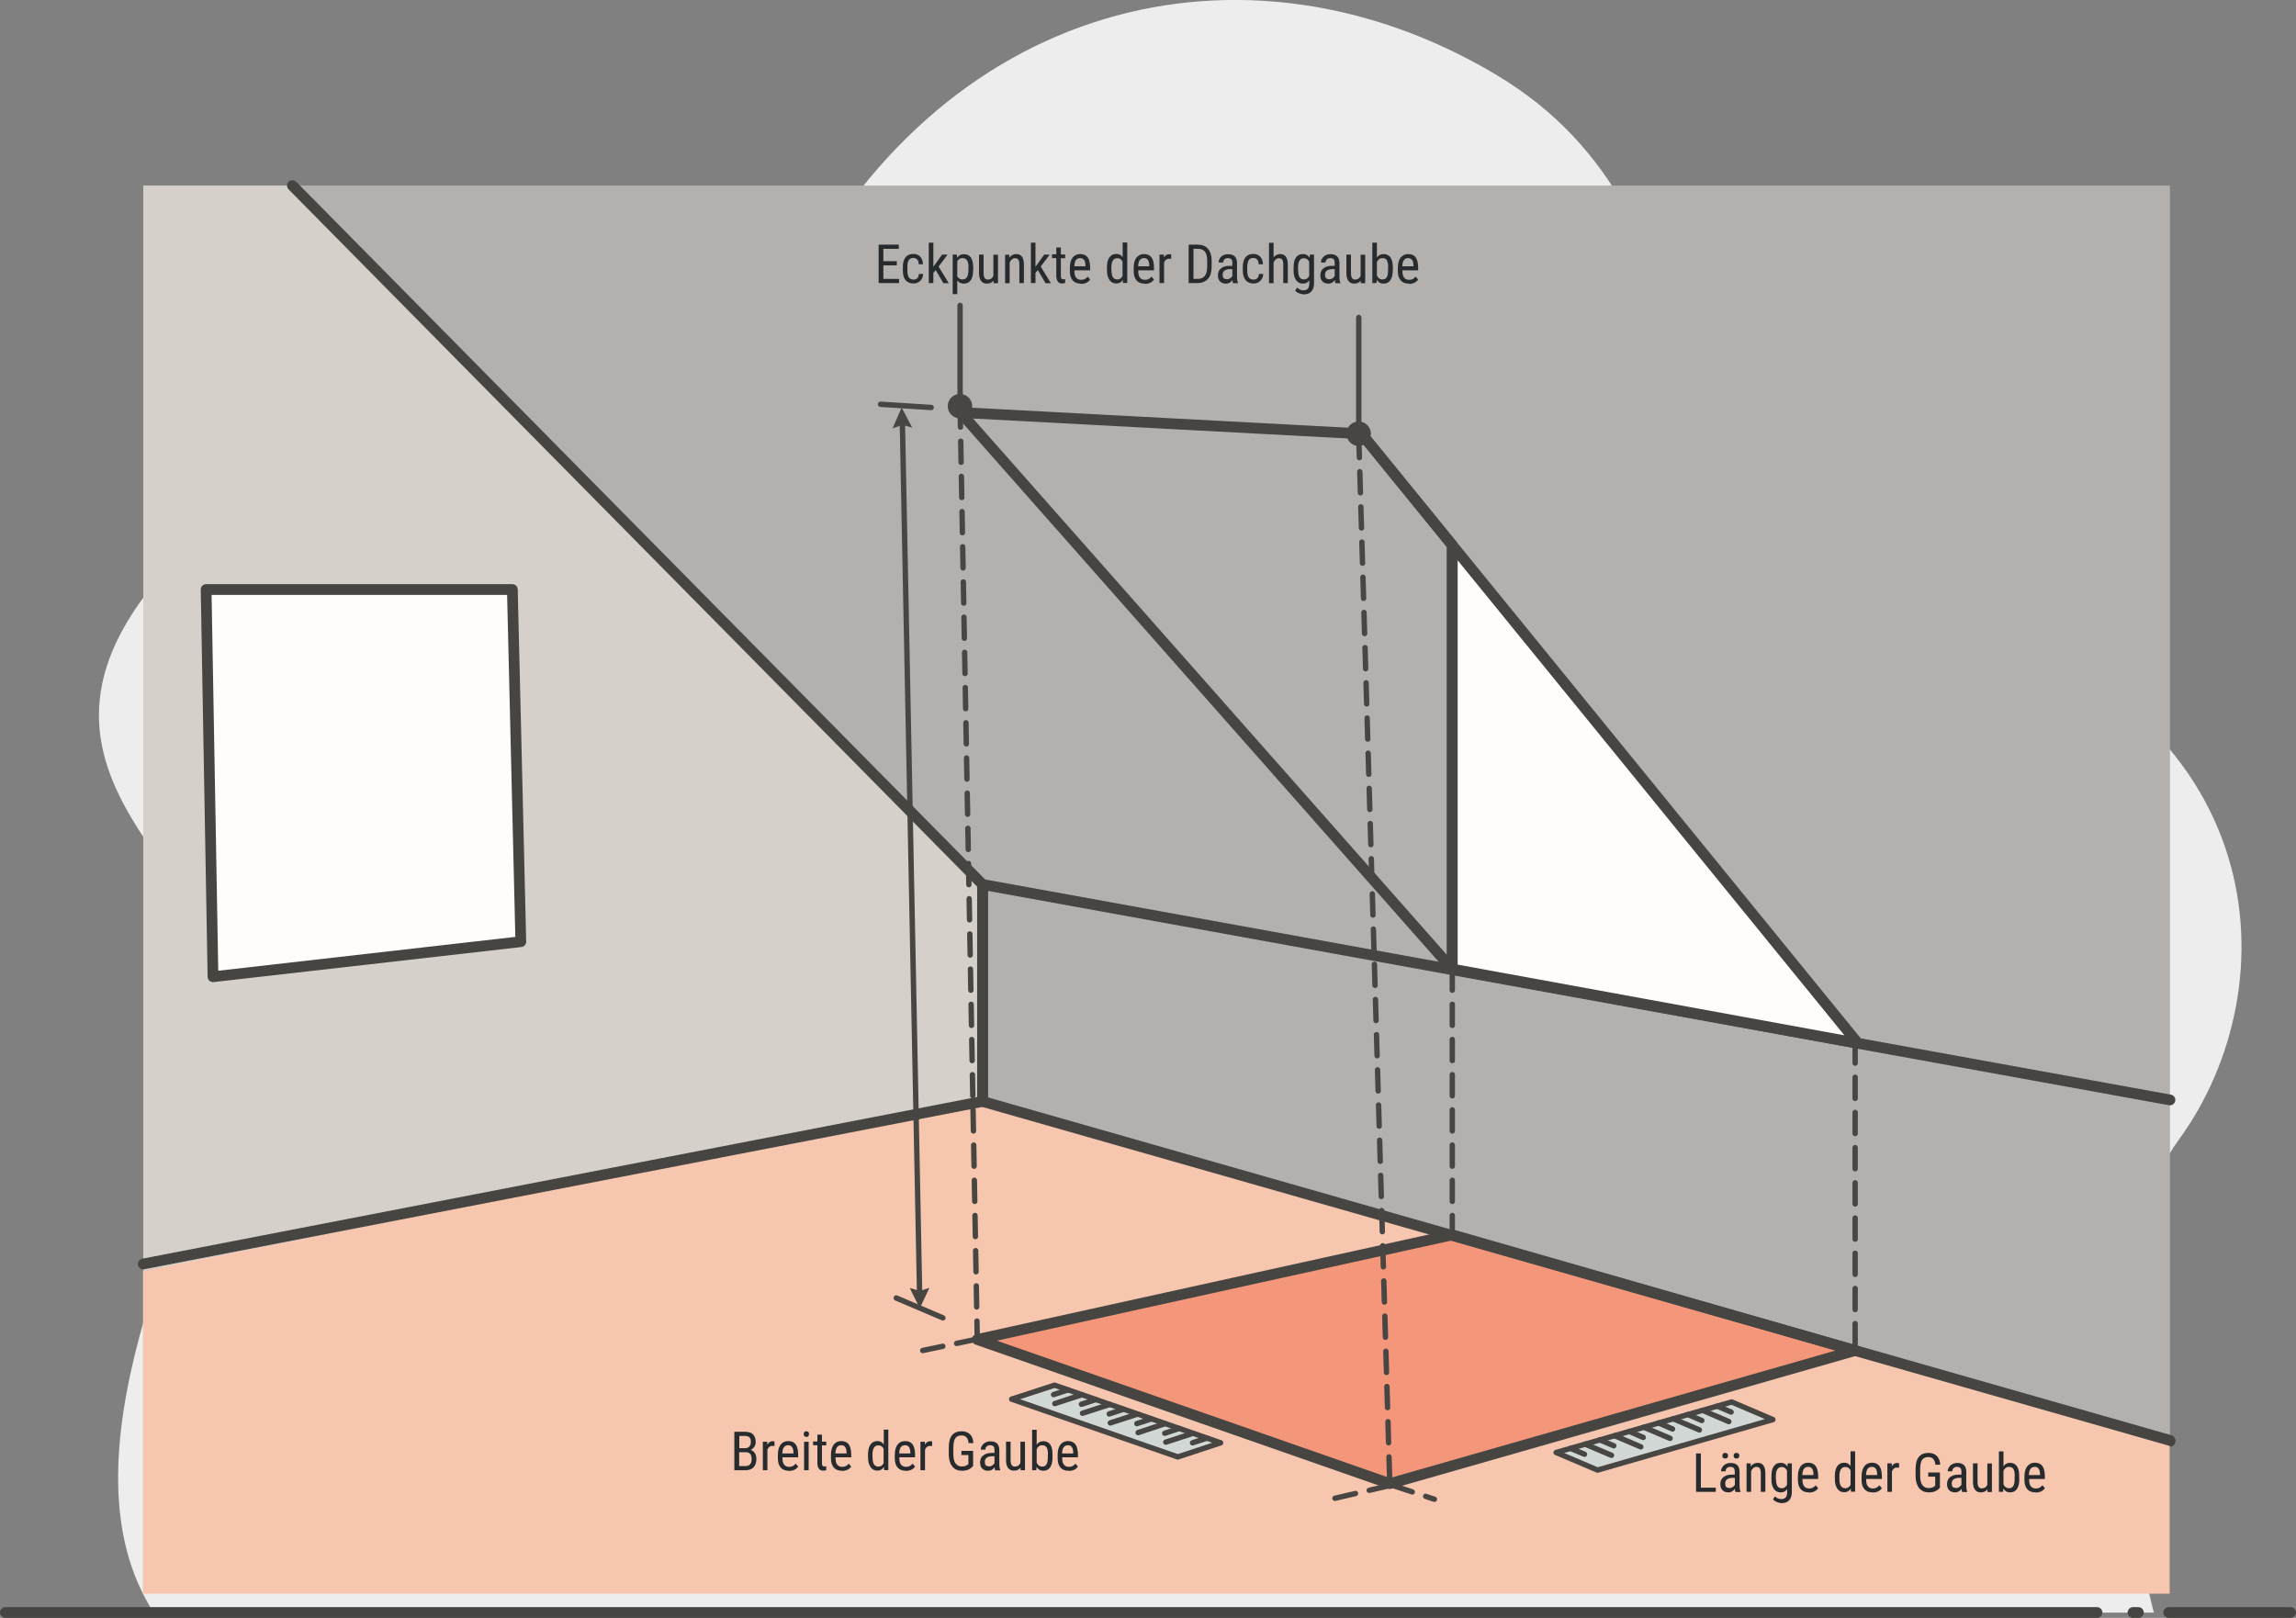 <?xml version="1.0" encoding="UTF-8"?><svg id="a" xmlns="http://www.w3.org/2000/svg" viewBox="0 0 170.87 120.42"><rect x="0" y="0" width="170.87" height="120.42" fill="#808080" stroke="none"/><g><path d="M160.29,120.02s-6.41-23.82,1.88-35.22c8.29-11.4,7.14-31.85-17.25-39.12s-15.05-29.1-33.63-40.15S69.85-.15,58.59,22.81,21.03,28.31,9.84,45.68c-9.47,14.7,11.53,22.03,7.74,33.36s-13.42,29.69-6.14,40.99H160.29Z" style="fill:#eeeded;"/><line x1="161.4" y1="120.02" x2="170.47" y2="120.02" style="fill:none; stroke:#464542; stroke-linecap:round; stroke-linejoin:round; stroke-width:.8px;"/><line x1="159.14" y1="120.02" x2="158.74" y2="120.02" style="fill:none; stroke:#464542; stroke-linecap:round; stroke-linejoin:round; stroke-width:.8px;"/><line x1=".4" y1="120.02" x2="156.06" y2="120.02" style="fill:none; stroke:#464542; stroke-linecap:round; stroke-linejoin:round; stroke-width:.8px;"/></g><polygon points="161.49 13.81 161.49 81.87 73.12 65.83 21.76 13.81 161.49 13.81" style="fill:#b3b0ad;"/><polyline points="161.49 81.87 73.12 65.83 73.12 82.05 161.49 107.28" style="fill:#b3b0ad; stroke:#464542; stroke-linecap:round; stroke-linejoin:round; stroke-width:.8px;"/><polygon points="10.66 94.63 73.12 82.05 73.12 81.98 73.12 65.83 21.76 13.81 10.66 13.81 10.66 31.48 10.66 94.08 10.66 94.63" style="fill:#d6d0ca;"/><polygon points="161.47 107.32 161.47 118.62 10.64 118.62 10.64 94.67 10.64 94.61 73.1 82.02 161.47 107.25 161.47 107.32" style="fill:#f7c6af;"/><polygon points="38.13 43.88 15.34 43.88 15.85 72.7 38.76 70.09 38.13 43.88" style="fill:#fffdfb; stroke:#464542; stroke-linecap:round; stroke-linejoin:round; stroke-width:.8px;"/><polygon points="101.33 32.29 108.08 40.58 108.08 72.13 71.48 30.7 101.33 32.29" style="fill:#b3b0ad; stroke:#464542; stroke-linecap:round; stroke-linejoin:round; stroke-width:.8px;"/><polygon points="108.08 40.58 101.33 32.29 138.26 77.65 108.08 72.13 108.08 40.58" style="fill:#fffdfb; stroke:#464542; stroke-linecap:round; stroke-linejoin:round; stroke-width:.8px;"/><g><path d="M102.02,32.28c0-.5-.41-.91-.91-.91s-.91,.41-.91,.91,.41,.91,.91,.91,.91-.41,.91-.91Z" style="fill:#474643;"/><line x1="101.12" y1="32.14" x2="101.12" y2="23.63" style="fill:none; stroke:#474643; stroke-linecap:round; stroke-linejoin:round; stroke-width:.4px;"/></g><g><path d="M72.35,30.23c0-.5-.41-.91-.91-.91s-.91,.41-.91,.91,.41,.91,.91,.91c.51,0,.91-.41,.91-.91Z" style="fill:#474643;"/><line x1="71.45" y1="30.09" x2="71.45" y2="22.73" style="fill:none; stroke:#474643; stroke-linecap:round; stroke-linejoin:round; stroke-width:.4px;"/></g><g><polygon points="128.87 104.35 131.94 105.66 118.89 109.42 115.81 108.11 128.87 104.35" style="fill:#d1d8d5; stroke:#474643; stroke-linecap:round; stroke-linejoin:round; stroke-width:.4px;"/><g><line x1="116.88" y1="107.8" x2="117.92" y2="108.24" style="fill:none; stroke:#474643; stroke-linecap:round; stroke-linejoin:round; stroke-width:.4px;"/><line x1="117.97" y1="107.49" x2="119.93" y2="108.32" style="fill:none; stroke:#474643; stroke-linecap:round; stroke-linejoin:round; stroke-width:.4px;"/><line x1="119.06" y1="107.17" x2="120.1" y2="107.61" style="fill:none; stroke:#474643; stroke-linecap:round; stroke-linejoin:round; stroke-width:.4px;"/><line x1="120.16" y1="106.86" x2="122.11" y2="107.69" style="fill:none; stroke:#474643; stroke-linecap:round; stroke-linejoin:round; stroke-width:.4px;"/><line x1="121.25" y1="106.54" x2="122.29" y2="106.99" style="fill:none; stroke:#474643; stroke-linecap:round; stroke-linejoin:round; stroke-width:.4px;"/><line x1="122.34" y1="106.23" x2="124.29" y2="107.06" style="fill:none; stroke:#474643; stroke-linecap:round; stroke-linejoin:round; stroke-width:.4px;"/><line x1="123.43" y1="105.91" x2="124.47" y2="106.36" style="fill:none; stroke:#474643; stroke-linecap:round; stroke-linejoin:round; stroke-width:.4px;"/><line x1="124.52" y1="105.6" x2="126.47" y2="106.43" style="fill:none; stroke:#474643; stroke-linecap:round; stroke-linejoin:round; stroke-width:.4px;"/><line x1="125.61" y1="105.28" x2="126.65" y2="105.73" style="fill:none; stroke:#474643; stroke-linecap:round; stroke-linejoin:round; stroke-width:.4px;"/><line x1="127.8" y1="104.66" x2="128.83" y2="105.1" style="fill:none; stroke:#474643; stroke-linecap:round; stroke-linejoin:round; stroke-width:.4px;"/><line x1="126.7" y1="104.97" x2="128.66" y2="105.81" style="fill:none; stroke:#474643; stroke-linecap:round; stroke-linejoin:round; stroke-width:.4px;"/></g></g><g><polygon points="90.84 107.39 87.65 108.44 75.29 104.14 78.48 103.1 90.84 107.39" style="fill:#d1d8d5; stroke:#474643; stroke-linecap:round; stroke-linejoin:round; stroke-width:.4px;"/><g><line x1="79.49" y1="103.45" x2="78.41" y2="103.8" style="fill:none; stroke:#474643; stroke-linecap:round; stroke-linejoin:round; stroke-width:.4px;"/><line x1="80.52" y1="103.81" x2="78.5" y2="104.47" style="fill:none; stroke:#474643; stroke-linecap:round; stroke-linejoin:round; stroke-width:.4px;"/><line x1="81.56" y1="104.17" x2="80.48" y2="104.52" style="fill:none; stroke:#474643; stroke-linecap:round; stroke-linejoin:round; stroke-width:.4px;"/><line x1="82.59" y1="104.53" x2="80.56" y2="105.19" style="fill:none; stroke:#474643; stroke-linecap:round; stroke-linejoin:round; stroke-width:.4px;"/><line x1="83.62" y1="104.89" x2="82.55" y2="105.24" style="fill:none; stroke:#474643; stroke-linecap:round; stroke-linejoin:round; stroke-width:.4px;"/><line x1="84.66" y1="105.25" x2="82.63" y2="105.91" style="fill:none; stroke:#474643; stroke-linecap:round; stroke-linejoin:round; stroke-width:.4px;"/><line x1="85.69" y1="105.61" x2="84.61" y2="105.96" style="fill:none; stroke:#474643; stroke-linecap:round; stroke-linejoin:round; stroke-width:.4px;"/><line x1="86.72" y1="105.96" x2="84.7" y2="106.63" style="fill:none; stroke:#474643; stroke-linecap:round; stroke-linejoin:round; stroke-width:.4px;"/><line x1="87.76" y1="106.32" x2="86.68" y2="106.68" style="fill:none; stroke:#474643; stroke-linecap:round; stroke-linejoin:round; stroke-width:.4px;"/><line x1="89.82" y1="107.04" x2="88.75" y2="107.39" style="fill:none; stroke:#474643; stroke-linecap:round; stroke-linejoin:round; stroke-width:.4px;"/><line x1="88.79" y1="106.68" x2="86.76" y2="107.34" style="fill:none; stroke:#474643; stroke-linecap:round; stroke-linejoin:round; stroke-width:.4px;"/></g></g><line x1="138.06" y1="77.56" x2="138.06" y2="100.52" style="fill:none; stroke:#474643; stroke-dasharray:0 0 1.57 1.05; stroke-linecap:round; stroke-linejoin:round; stroke-width:.4px;"/><line x1="108.08" y1="72.13" x2="108.08" y2="91.91" style="fill:none; stroke:#474643; stroke-dasharray:0 0 1.57 1.05; stroke-linecap:round; stroke-linejoin:round; stroke-width:.4px;"/><polygon points="108.08 91.91 72.73 99.7 103.43 110.43 138.06 100.52 108.08 91.91" style="fill:#f39679; stroke:#464542; stroke-linecap:round; stroke-linejoin:round; stroke-width:.8px;"/><g style="isolation:isolate;"><path d="M126.58,110.73h1.11v.31h-1.47v-2.86h.36v2.55Z" style="fill:#272b2d;"/><path d="M129.15,111.04s-.04-.12-.04-.23c-.12,.18-.28,.27-.47,.27s-.34-.05-.45-.16c-.11-.11-.16-.26-.16-.46,0-.21,.07-.39,.22-.51s.34-.19,.6-.19h.25v-.23c0-.13-.03-.22-.08-.27-.05-.05-.14-.08-.25-.08-.1,0-.19,.03-.25,.09-.07,.06-.1,.14-.1,.24h-.34c0-.11,.03-.21,.1-.31,.06-.1,.15-.18,.26-.23,.11-.06,.23-.08,.36-.08,.21,0,.38,.05,.49,.16,.11,.11,.17,.27,.17,.47v1.07c0,.16,.02,.31,.07,.43v.03h-.36Zm-.97-2.69c0-.06,.02-.11,.05-.15s.09-.06,.16-.06,.12,.02,.16,.06,.05,.09,.05,.15-.02,.11-.05,.15c-.04,.04-.09,.06-.16,.06s-.12-.02-.16-.06c-.04-.04-.05-.09-.05-.15Zm.52,2.41c.08,0,.16-.02,.24-.07,.08-.05,.13-.11,.17-.18v-.51h-.19c-.16,0-.29,.04-.39,.11-.1,.07-.14,.17-.14,.3,0,.12,.02,.21,.07,.26,.05,.05,.13,.08,.24,.08Zm.32-2.41c0-.06,.02-.11,.05-.15s.09-.06,.16-.06,.12,.02,.16,.06c.04,.04,.05,.09,.05,.15s-.02,.11-.05,.15c-.04,.04-.09,.06-.16,.06s-.12-.02-.16-.06c-.04-.04-.05-.09-.05-.15Z" style="fill:#272b2d;"/><path d="M130.29,108.92v.23c.14-.18,.31-.27,.52-.27,.37,0,.56,.25,.57,.75v1.41h-.34v-1.4c0-.17-.03-.28-.08-.35s-.14-.11-.25-.11c-.08,0-.16,.03-.23,.09-.07,.06-.12,.13-.16,.23v1.54h-.34v-2.12h.32Z" style="fill:#272b2d;"/><path d="M131.83,109.88c0-.33,.06-.58,.18-.75s.29-.25,.52-.25c.21,0,.38,.09,.49,.28l.02-.24h.31v2.14c0,.26-.07,.46-.2,.61-.13,.14-.32,.21-.56,.21-.1,0-.22-.03-.35-.08-.13-.05-.22-.12-.29-.19l.14-.24c.14,.14,.3,.21,.47,.21,.29,0,.43-.16,.44-.47v-.28c-.11,.17-.27,.25-.47,.25-.22,0-.39-.08-.51-.25s-.19-.4-.19-.71v-.23Zm.34,.2c0,.24,.04,.41,.1,.52,.07,.11,.18,.17,.34,.17,.17,0,.3-.09,.38-.26v-1.06c-.09-.17-.22-.26-.38-.26s-.27,.06-.34,.17c-.07,.11-.11,.28-.11,.51v.21Z" style="fill:#272b2d;"/><path d="M134.61,111.08c-.26,0-.46-.08-.6-.24-.14-.16-.21-.39-.21-.69v-.26c0-.32,.07-.56,.2-.75,.14-.18,.33-.27,.57-.27s.43,.08,.55,.24,.18,.4,.19,.74v.23h-1.17v.05c0,.23,.04,.39,.13,.5,.08,.1,.21,.16,.37,.16,.1,0,.19-.02,.27-.06s.15-.1,.22-.18l.18,.22c-.15,.21-.38,.32-.68,.32Zm-.04-1.9c-.14,0-.25,.05-.32,.15s-.11,.25-.12,.46h.83v-.05c0-.2-.04-.34-.11-.43s-.16-.13-.29-.13Z" style="fill:#272b2d;"/><path d="M136.55,109.88c0-.33,.06-.58,.18-.75s.29-.26,.52-.26c.2,0,.36,.08,.47,.25v-1.1h.34v3.01h-.31l-.02-.23c-.11,.18-.27,.27-.48,.27s-.39-.08-.51-.26c-.12-.17-.19-.41-.19-.72v-.22Zm.34,.2c0,.24,.04,.41,.11,.52s.18,.17,.34,.17c.17,0,.3-.09,.38-.26v-1.07c-.09-.17-.21-.25-.38-.25s-.27,.06-.34,.17-.11,.28-.11,.51v.21Z" style="fill:#272b2d;"/><path d="M139.35,111.08c-.26,0-.46-.08-.6-.24-.14-.16-.21-.39-.21-.69v-.26c0-.32,.07-.56,.2-.75,.14-.18,.33-.27,.57-.27s.43,.08,.55,.24,.18,.4,.19,.74v.23h-1.17v.05c0,.23,.04,.39,.13,.5,.08,.1,.21,.16,.37,.16,.1,0,.19-.02,.27-.06s.15-.1,.22-.18l.18,.22c-.15,.21-.38,.32-.68,.32Zm-.04-1.9c-.14,0-.25,.05-.32,.15s-.11,.25-.12,.46h.83v-.05c0-.2-.04-.34-.11-.43s-.16-.13-.29-.13Z" style="fill:#272b2d;"/><path d="M141.33,109.24s-.1-.01-.16-.01c-.18,0-.3,.1-.37,.29v1.52h-.34v-2.12h.33v.22c.1-.17,.23-.25,.4-.25,.05,0,.1,0,.14,.03v.34Z" style="fill:#272b2d;"/><path d="M144.4,110.68l-.06,.08c-.18,.21-.44,.32-.79,.32-.31,0-.54-.1-.72-.31-.17-.2-.26-.49-.27-.87v-.56c0-.4,.08-.7,.24-.9,.16-.2,.4-.3,.71-.3,.27,0,.48,.08,.63,.23,.15,.15,.24,.37,.25,.65h-.36c-.01-.18-.06-.32-.15-.42-.08-.1-.21-.15-.38-.15-.2,0-.35,.07-.45,.2-.09,.13-.14,.35-.15,.64v.58c0,.29,.05,.51,.16,.66,.11,.15,.27,.23,.47,.23,.19,0,.34-.05,.44-.14l.05-.05v-.66h-.52v-.31h.87v1.07Z" style="fill:#272b2d;"/><path d="M146.02,111.04s-.04-.12-.04-.23c-.12,.18-.28,.27-.47,.27s-.34-.05-.45-.16c-.11-.11-.16-.26-.16-.46,0-.21,.07-.39,.22-.51s.34-.19,.6-.19h.25v-.23c0-.13-.03-.22-.08-.27-.05-.05-.14-.08-.25-.08-.1,0-.19,.03-.25,.09-.07,.06-.1,.14-.1,.24h-.34c0-.11,.03-.21,.1-.31,.06-.1,.15-.18,.26-.23,.11-.06,.23-.08,.36-.08,.21,0,.38,.05,.49,.16,.11,.11,.17,.27,.17,.47v1.07c0,.16,.02,.31,.07,.43v.03h-.36Zm-.46-.28c.08,0,.16-.02,.24-.07,.08-.05,.13-.11,.17-.18v-.51h-.19c-.16,0-.29,.04-.39,.11-.1,.07-.14,.17-.14,.3,0,.12,.02,.21,.07,.26,.05,.05,.13,.08,.24,.08Z" style="fill:#272b2d;"/><path d="M147.91,110.85c-.11,.15-.28,.23-.5,.23-.19,0-.33-.07-.43-.2-.1-.13-.15-.33-.15-.58v-1.38h.34v1.36c0,.33,.1,.5,.3,.5,.21,0,.35-.09,.43-.28v-1.57h.34v2.12h-.33v-.19Z" style="fill:#272b2d;"/><path d="M150.28,110.08c0,.33-.06,.58-.18,.75-.12,.17-.29,.25-.51,.25s-.39-.1-.5-.29l-.02,.25h-.31v-3.01h.34v1.12c.11-.18,.27-.27,.48-.27,.23,0,.4,.08,.52,.25s.17,.41,.17,.75v.21Zm-.34-.2c0-.25-.03-.43-.1-.54-.07-.11-.18-.16-.34-.16-.18,0-.31,.1-.4,.29v1.01c.08,.19,.22,.29,.4,.29,.16,0,.27-.05,.33-.17,.07-.11,.1-.28,.1-.51v-.21Z" style="fill:#272b2d;"/><path d="M151.47,111.08c-.26,0-.46-.08-.6-.24s-.21-.39-.21-.69v-.26c0-.32,.07-.56,.21-.75,.14-.18,.33-.27,.57-.27s.43,.08,.55,.24c.12,.16,.18,.4,.19,.74v.23h-1.17v.05c0,.23,.04,.39,.13,.5,.09,.1,.21,.16,.37,.16,.1,0,.19-.02,.27-.06,.08-.04,.15-.1,.22-.18l.18,.22c-.15,.21-.38,.32-.68,.32Zm-.04-1.9c-.14,0-.25,.05-.32,.15s-.11,.25-.12,.46h.83v-.05c0-.2-.04-.34-.11-.43-.06-.09-.16-.13-.29-.13Z" style="fill:#272b2d;"/></g><g style="isolation:isolate;"><path d="M54.65,109.43v-2.86h.81c.26,0,.45,.06,.58,.19,.13,.13,.2,.32,.2,.57,0,.13-.03,.25-.1,.35-.07,.1-.16,.18-.27,.24,.13,.04,.23,.12,.31,.24,.08,.12,.11,.27,.11,.44,0,.26-.07,.46-.21,.61s-.34,.22-.6,.22h-.83Zm.36-1.64h.46c.12,0,.22-.04,.3-.13,.08-.08,.11-.2,.11-.33,0-.16-.03-.27-.1-.34-.07-.07-.17-.11-.31-.11h-.45v.91Zm0,.3v1.03h.49c.13,0,.24-.04,.32-.13,.08-.09,.12-.22,.12-.38,0-.34-.14-.52-.43-.52h-.49Z" style="fill:#272b2d;"/><path d="M57.64,107.63s-.1-.01-.16-.01c-.18,0-.3,.1-.37,.29v1.52h-.34v-2.12h.33v.22c.1-.17,.23-.26,.4-.26,.05,0,.1,0,.14,.03v.34Z" style="fill:#272b2d;"/><path d="M58.7,109.47c-.26,0-.46-.08-.6-.24-.14-.16-.21-.39-.21-.69v-.26c0-.32,.07-.56,.2-.75,.14-.18,.33-.27,.57-.27s.43,.08,.55,.24c.12,.16,.18,.4,.19,.74v.23h-1.17v.05c0,.23,.04,.39,.13,.5,.08,.1,.21,.16,.37,.16,.1,0,.19-.02,.27-.06s.15-.1,.22-.18l.18,.22c-.15,.21-.38,.32-.68,.32Zm-.04-1.9c-.14,0-.25,.05-.32,.15-.07,.1-.11,.25-.12,.46h.83v-.05c0-.2-.04-.34-.11-.43-.06-.09-.16-.13-.29-.13Z" style="fill:#272b2d;"/><path d="M60.21,106.74c0,.06-.02,.11-.05,.15-.03,.04-.08,.06-.15,.06s-.11-.02-.15-.06c-.03-.04-.05-.09-.05-.15s.02-.11,.05-.15c.03-.04,.08-.06,.15-.06s.11,.02,.15,.06,.05,.09,.05,.15Zm-.03,2.69h-.34v-2.12h.34v2.12Z" style="fill:#272b2d;"/><path d="M61.17,106.79v.51h.32v.28h-.32v1.32c0,.08,.01,.15,.04,.19,.03,.04,.07,.06,.14,.06,.04,0,.09,0,.14-.02v.29c-.08,.03-.16,.04-.24,.04-.14,0-.24-.05-.31-.15-.07-.1-.11-.24-.11-.42v-1.32h-.32v-.28h.32v-.51h.34Z" style="fill:#272b2d;"/><path d="M62.65,109.47c-.26,0-.46-.08-.6-.24-.14-.16-.21-.39-.21-.69v-.26c0-.32,.07-.56,.2-.75,.14-.18,.33-.27,.57-.27s.43,.08,.55,.24c.12,.16,.18,.4,.19,.74v.23h-1.17v.05c0,.23,.04,.39,.13,.5,.08,.1,.21,.16,.37,.16,.1,0,.19-.02,.27-.06s.15-.1,.22-.18l.18,.22c-.15,.21-.38,.32-.68,.32Zm-.04-1.9c-.14,0-.25,.05-.32,.15-.07,.1-.11,.25-.12,.46h.83v-.05c0-.2-.04-.34-.11-.43-.06-.09-.16-.13-.29-.13Z" style="fill:#272b2d;"/><path d="M64.6,108.27c0-.33,.06-.58,.18-.75,.12-.17,.29-.26,.52-.26,.2,0,.36,.08,.47,.25v-1.1h.34v3.01h-.31l-.02-.23c-.11,.18-.27,.27-.48,.27s-.39-.08-.51-.26c-.12-.17-.19-.41-.19-.72v-.22Zm.34,.2c0,.24,.03,.41,.1,.52,.07,.11,.18,.17,.34,.17,.17,0,.3-.09,.38-.26v-1.07c-.09-.17-.21-.25-.38-.25s-.27,.06-.34,.17c-.07,.11-.11,.28-.11,.51v.21Z" style="fill:#272b2d;"/><path d="M67.4,109.47c-.26,0-.46-.08-.6-.24-.14-.16-.21-.39-.21-.69v-.26c0-.32,.07-.56,.2-.75,.14-.18,.33-.27,.57-.27s.43,.08,.55,.24c.12,.16,.18,.4,.19,.74v.23h-1.17v.05c0,.23,.04,.39,.13,.5,.08,.1,.21,.16,.37,.16,.1,0,.19-.02,.27-.06s.15-.1,.22-.18l.18,.22c-.15,.21-.38,.32-.68,.32Zm-.04-1.9c-.14,0-.25,.05-.32,.15-.07,.1-.11,.25-.12,.46h.83v-.05c0-.2-.04-.34-.11-.43-.06-.09-.16-.13-.29-.13Z" style="fill:#272b2d;"/><path d="M69.37,107.63s-.1-.01-.16-.01c-.18,0-.3,.1-.37,.29v1.52h-.34v-2.12h.33v.22c.1-.17,.23-.26,.4-.26,.05,0,.1,0,.14,.03v.34Z" style="fill:#272b2d;"/><path d="M72.44,109.07l-.06,.08c-.18,.21-.44,.32-.78,.32-.31,0-.55-.1-.72-.31s-.26-.49-.27-.87v-.56c0-.4,.08-.7,.24-.9,.16-.2,.4-.3,.71-.3,.27,0,.48,.08,.63,.23,.15,.15,.24,.37,.25,.65h-.36c-.01-.18-.06-.32-.15-.42s-.21-.15-.38-.15c-.2,0-.35,.07-.45,.2-.09,.13-.14,.35-.15,.64v.58c0,.29,.05,.51,.16,.66s.26,.23,.47,.23c.19,0,.34-.05,.44-.14l.05-.05v-.66h-.52v-.31h.87v1.07Z" style="fill:#272b2d;"/><path d="M74.06,109.43s-.04-.12-.04-.23c-.12,.18-.28,.27-.47,.27s-.34-.05-.45-.16c-.11-.11-.16-.26-.16-.46,0-.22,.07-.39,.22-.51s.34-.19,.6-.2h.25v-.22c0-.13-.03-.22-.08-.27s-.14-.08-.25-.08c-.1,0-.19,.03-.25,.09-.06,.06-.1,.14-.1,.24h-.34c0-.11,.03-.21,.1-.31s.15-.18,.26-.23c.11-.06,.23-.08,.36-.08,.21,0,.38,.05,.49,.16s.17,.27,.17,.47v1.07c0,.16,.02,.31,.07,.43v.03h-.36Zm-.46-.28c.08,0,.16-.02,.24-.07,.08-.05,.13-.11,.17-.18v-.51h-.19c-.16,0-.29,.04-.39,.11-.09,.07-.14,.17-.14,.3,0,.12,.02,.21,.07,.26,.05,.05,.13,.08,.24,.08Z" style="fill:#272b2d;"/><path d="M75.95,109.24c-.11,.15-.28,.22-.5,.22-.19,0-.33-.07-.43-.2-.1-.13-.15-.33-.15-.58v-1.38h.34v1.36c0,.33,.1,.5,.3,.5,.21,0,.35-.09,.43-.28v-1.57h.34v2.12h-.33v-.19Z" style="fill:#272b2d;"/><path d="M78.33,108.47c0,.33-.06,.58-.18,.75-.12,.17-.29,.25-.51,.25s-.39-.1-.5-.29l-.02,.25h-.31v-3.01h.34v1.12c.11-.18,.27-.27,.49-.27,.23,0,.4,.08,.52,.25,.12,.16,.17,.41,.17,.75v.21Zm-.34-.2c0-.25-.03-.43-.1-.54-.07-.11-.18-.16-.34-.16-.18,0-.31,.1-.4,.29v1.01c.09,.19,.22,.29,.4,.29,.16,0,.27-.05,.33-.17,.07-.11,.1-.28,.1-.51v-.21Z" style="fill:#272b2d;"/><path d="M79.52,109.47c-.26,0-.46-.08-.6-.24-.14-.16-.21-.39-.21-.69v-.26c0-.32,.07-.56,.2-.75,.14-.18,.33-.27,.57-.27s.43,.08,.55,.24c.12,.16,.18,.4,.19,.74v.23h-1.17v.05c0,.23,.04,.39,.13,.5,.08,.1,.21,.16,.37,.16,.1,0,.19-.02,.27-.06s.15-.1,.22-.18l.18,.22c-.15,.21-.38,.32-.68,.32Zm-.04-1.9c-.14,0-.25,.05-.32,.15-.07,.1-.11,.25-.12,.46h.83v-.05c0-.2-.04-.34-.11-.43-.06-.09-.16-.13-.29-.13Z" style="fill:#272b2d;"/></g><g style="isolation:isolate;"><path d="M66.74,19.75h-1v1.01h1.17v.31h-1.52v-2.86h1.5v.31h-1.15v.92h1v.31Z" style="fill:#272b2d;"/><path d="M68,20.81c.11,0,.21-.04,.27-.11,.07-.07,.11-.17,.11-.31h.32c0,.2-.08,.37-.21,.51-.14,.13-.3,.2-.5,.2-.26,0-.46-.08-.6-.25-.14-.17-.2-.41-.2-.74v-.23c0-.32,.07-.56,.2-.73,.14-.17,.33-.25,.59-.25,.21,0,.39,.07,.51,.21,.13,.14,.19,.32,.2,.56h-.32c0-.16-.04-.27-.11-.35-.07-.08-.16-.12-.28-.12-.15,0-.27,.05-.34,.15-.07,.1-.11,.27-.11,.5v.27c0,.25,.04,.43,.11,.53,.07,.1,.19,.16,.35,.16Z" style="fill:#272b2d;"/><path d="M69.64,20.1l-.18,.21v.76h-.34v-3.01h.34v1.8l.65-.91h.41l-.67,.89,.76,1.24h-.4l-.57-.97Z" style="fill:#272b2d;"/><path d="M72.42,20.11c0,.34-.06,.59-.18,.75-.12,.17-.29,.25-.51,.25s-.37-.08-.49-.24v1.02h-.34v-2.94h.31l.02,.24c.12-.18,.28-.27,.5-.27,.23,0,.4,.08,.52,.24,.11,.16,.17,.4,.18,.73v.23Zm-.34-.2c0-.24-.04-.41-.11-.53-.07-.11-.19-.17-.35-.17s-.29,.08-.38,.25v1.1c.08,.16,.21,.24,.38,.24,.16,0,.27-.06,.34-.17,.07-.11,.11-.29,.11-.52v-.21Z" style="fill:#272b2d;"/><path d="M73.94,20.88c-.11,.15-.28,.23-.5,.23-.19,0-.33-.07-.43-.2-.1-.13-.15-.33-.15-.58v-1.38h.34v1.36c0,.33,.1,.5,.3,.5,.21,0,.35-.09,.43-.28v-1.57h.34v2.12h-.33v-.19Z" style="fill:#272b2d;"/><path d="M75.11,18.95v.23c.14-.18,.31-.27,.52-.27,.37,0,.56,.25,.57,.75v1.41h-.34v-1.4c0-.17-.03-.28-.08-.35-.06-.07-.14-.1-.25-.1-.09,0-.16,.03-.23,.09-.07,.06-.12,.13-.16,.23v1.54h-.34v-2.12h.32Z" style="fill:#272b2d;"/><path d="M77.24,20.1l-.18,.21v.76h-.34v-3.01h.34v1.8l.65-.91h.41l-.67,.89,.76,1.24h-.4l-.57-.97Z" style="fill:#272b2d;"/><path d="M78.95,18.43v.51h.32v.28h-.32v1.32c0,.08,.01,.15,.04,.19,.03,.04,.07,.06,.14,.06,.04,0,.09,0,.14-.02v.29c-.08,.03-.16,.04-.24,.04-.14,0-.24-.05-.31-.15-.07-.1-.11-.24-.11-.42v-1.32h-.32v-.28h.32v-.51h.34Z" style="fill:#272b2d;"/><path d="M80.43,21.11c-.26,0-.46-.08-.6-.24-.14-.16-.21-.39-.21-.69v-.26c0-.32,.07-.56,.2-.74,.14-.18,.33-.27,.57-.27s.43,.08,.55,.24c.12,.16,.18,.4,.19,.74v.23h-1.17v.05c0,.23,.04,.39,.13,.5,.08,.1,.21,.16,.37,.16,.1,0,.19-.02,.27-.06s.15-.1,.22-.18l.18,.22c-.15,.21-.38,.32-.68,.32Zm-.04-1.9c-.14,0-.25,.05-.32,.15-.07,.1-.11,.25-.12,.46h.83v-.05c0-.2-.04-.35-.11-.43-.06-.09-.16-.13-.29-.13Z" style="fill:#272b2d;"/><path d="M82.38,19.91c0-.33,.06-.58,.18-.75s.29-.26,.52-.26c.2,0,.36,.08,.47,.25v-1.1h.34v3.01h-.31l-.02-.23c-.11,.18-.27,.27-.48,.27s-.39-.08-.51-.26c-.12-.17-.19-.41-.19-.72v-.22Zm.34,.2c0,.24,.03,.41,.1,.52,.07,.11,.18,.17,.34,.17,.17,0,.3-.09,.38-.26v-1.07c-.09-.17-.21-.25-.38-.25s-.27,.06-.34,.17c-.07,.11-.11,.28-.11,.51v.21Z" style="fill:#272b2d;"/><path d="M85.18,21.11c-.26,0-.46-.08-.6-.24-.14-.16-.21-.39-.21-.69v-.26c0-.32,.07-.56,.2-.74,.14-.18,.33-.27,.57-.27s.43,.08,.55,.24c.12,.16,.18,.4,.19,.74v.23h-1.17v.05c0,.23,.04,.39,.13,.5,.08,.1,.21,.16,.37,.16,.1,0,.19-.02,.27-.06s.15-.1,.22-.18l.18,.22c-.15,.21-.38,.32-.68,.32Zm-.04-1.9c-.14,0-.25,.05-.32,.15-.07,.1-.11,.25-.12,.46h.83v-.05c0-.2-.04-.35-.11-.43-.06-.09-.16-.13-.29-.13Z" style="fill:#272b2d;"/><path d="M87.16,19.27s-.1-.01-.16-.01c-.18,0-.3,.1-.37,.29v1.52h-.34v-2.12h.33v.22c.1-.17,.23-.25,.4-.25,.05,0,.1,0,.14,.03v.34Z" style="fill:#272b2d;"/><path d="M88.46,21.07v-2.86h.67c.33,0,.59,.1,.77,.31s.27,.5,.27,.88v.48c0,.38-.09,.67-.28,.88s-.45,.31-.81,.31h-.63Zm.36-2.55v2.24h.29c.25,0,.43-.07,.55-.22,.12-.15,.17-.36,.18-.64v-.51c0-.3-.06-.52-.17-.66-.11-.14-.29-.21-.52-.21h-.32Z" style="fill:#272b2d;"/><path d="M91.76,21.07s-.04-.12-.04-.23c-.12,.18-.28,.27-.47,.27s-.34-.05-.45-.16c-.11-.11-.16-.26-.16-.46,0-.22,.07-.39,.22-.51s.34-.19,.6-.19h.25v-.23c0-.13-.03-.22-.08-.27-.06-.05-.14-.08-.25-.08-.1,0-.19,.03-.25,.09-.06,.06-.1,.14-.1,.24h-.34c0-.11,.03-.21,.09-.31,.06-.1,.15-.18,.26-.23,.11-.06,.23-.08,.36-.08,.21,0,.38,.05,.49,.16s.17,.27,.17,.47v1.07c0,.16,.02,.31,.07,.43v.03h-.36Zm-.46-.28c.08,0,.16-.02,.24-.07,.08-.05,.13-.11,.17-.18v-.51h-.19c-.16,0-.29,.04-.39,.11-.09,.07-.14,.17-.14,.3,0,.12,.02,.21,.07,.26s.13,.08,.24,.08Z" style="fill:#272b2d;"/><path d="M93.31,20.81c.11,0,.21-.04,.27-.11s.11-.17,.11-.31h.32c0,.2-.08,.37-.21,.51-.13,.13-.3,.2-.5,.2-.26,0-.46-.08-.6-.25s-.21-.41-.21-.74v-.23c0-.32,.07-.56,.2-.73,.14-.17,.33-.25,.59-.25,.21,0,.38,.07,.51,.21,.13,.14,.19,.32,.2,.56h-.32c0-.16-.04-.27-.11-.35-.07-.08-.16-.12-.28-.12-.15,0-.27,.05-.34,.15s-.11,.27-.12,.5v.27c0,.25,.04,.43,.11,.53,.07,.1,.19,.16,.35,.16Z" style="fill:#272b2d;"/><path d="M94.77,19.17c.13-.17,.3-.26,.5-.26,.37,0,.56,.25,.57,.75v1.41h-.34v-1.4c0-.17-.03-.28-.08-.35-.06-.07-.14-.1-.25-.1-.08,0-.16,.03-.23,.09-.07,.06-.12,.13-.16,.23v1.54h-.34v-3.01h.34v1.11Z" style="fill:#272b2d;"/><path d="M96.27,19.91c0-.33,.06-.58,.18-.75s.29-.25,.52-.25c.21,0,.38,.09,.49,.28l.02-.24h.31v2.14c0,.26-.07,.46-.2,.61-.13,.14-.32,.21-.56,.21-.1,0-.22-.03-.35-.08s-.23-.12-.29-.19l.14-.24c.14,.14,.3,.21,.47,.21,.29,0,.43-.16,.44-.47v-.28c-.11,.17-.27,.25-.47,.25-.22,0-.39-.08-.51-.25-.12-.17-.19-.4-.19-.71v-.24Zm.34,.2c0,.24,.04,.41,.1,.52,.07,.11,.18,.17,.34,.17,.17,0,.3-.09,.38-.26v-1.06c-.09-.17-.22-.26-.38-.26s-.27,.06-.34,.17-.11,.28-.11,.51v.21Z" style="fill:#272b2d;"/><path d="M99.38,21.07s-.04-.12-.04-.23c-.12,.18-.28,.27-.47,.27s-.34-.05-.45-.16c-.11-.11-.16-.26-.16-.46,0-.22,.07-.39,.22-.51s.34-.19,.6-.19h.25v-.23c0-.13-.03-.22-.08-.27-.06-.05-.14-.08-.25-.08-.1,0-.19,.03-.25,.09-.06,.06-.1,.14-.1,.24h-.34c0-.11,.03-.21,.09-.31,.06-.1,.15-.18,.26-.23,.11-.06,.23-.08,.36-.08,.21,0,.38,.05,.49,.16s.17,.27,.17,.47v1.07c0,.16,.02,.31,.07,.43v.03h-.36Zm-.46-.28c.08,0,.16-.02,.24-.07,.08-.05,.13-.11,.17-.18v-.51h-.19c-.16,0-.29,.04-.39,.11-.09,.07-.14,.17-.14,.3,0,.12,.02,.21,.07,.26s.13,.08,.24,.08Z" style="fill:#272b2d;"/><path d="M101.28,20.88c-.12,.15-.28,.23-.5,.23-.19,0-.33-.07-.43-.2-.1-.13-.15-.33-.15-.58v-1.38h.34v1.36c0,.33,.1,.5,.29,.5,.21,0,.35-.09,.43-.28v-1.57h.34v2.12h-.33v-.19Z" style="fill:#272b2d;"/><path d="M103.65,20.11c0,.33-.06,.58-.18,.75-.12,.17-.29,.25-.51,.25s-.39-.1-.5-.29l-.02,.25h-.31v-3.01h.34v1.12c.11-.18,.28-.27,.49-.27,.23,0,.4,.08,.52,.25s.17,.41,.18,.75v.21Zm-.34-.2c0-.25-.04-.43-.1-.54s-.18-.16-.34-.16c-.18,0-.31,.1-.4,.29v1.01c.09,.19,.22,.29,.4,.29,.16,0,.27-.05,.33-.16,.07-.11,.1-.28,.1-.51v-.21Z" style="fill:#272b2d;"/><path d="M104.84,21.11c-.26,0-.46-.08-.6-.24-.14-.16-.21-.39-.21-.69v-.26c0-.32,.07-.56,.2-.74,.14-.18,.33-.27,.57-.27s.43,.08,.55,.24c.12,.16,.18,.4,.19,.74v.23h-1.17v.05c0,.23,.04,.39,.13,.5,.08,.1,.21,.16,.37,.16,.1,0,.19-.02,.27-.06s.15-.1,.22-.18l.18,.22c-.15,.21-.38,.32-.68,.32Zm-.04-1.9c-.14,0-.25,.05-.32,.15-.07,.1-.11,.25-.12,.46h.83v-.05c0-.2-.04-.35-.11-.43s-.16-.13-.29-.13Z" style="fill:#272b2d;"/></g><g><line x1="67.16" y1="31.71" x2="68.44" y2="96.4" style="fill:none; stroke:#474643; stroke-linecap:round; stroke-linejoin:round; stroke-width:.4px;"/><polygon points="68.45 97.38 69.17 95.85 68.44 96.09 67.7 95.86 68.45 97.38" style="fill:#474643;"/><polygon points="67.1 30.33 67.89 31.83 67.15 31.63 66.42 31.89 67.1 30.33" style="fill:#474643;"/></g><line x1="103.61" y1="110.55" x2="106.75" y2="111.59" style="fill:none; stroke:#474643; stroke-dasharray:0 0 1.57 1.05; stroke-linecap:round; stroke-linejoin:round; stroke-width:.4px;"/><line x1="103.43" y1="110.57" x2="99.04" y2="111.59" style="fill:none; stroke:#474643; stroke-dasharray:0 0 1.57 1.05; stroke-linecap:round; stroke-linejoin:round; stroke-width:.4px;"/><line x1="72.73" y1="99.67" x2="68.67" y2="100.52" style="fill:none; stroke:#474643; stroke-dasharray:0 0 1.57 1.05; stroke-linecap:round; stroke-linejoin:round; stroke-width:.4px;"/><polyline points="21.76 13.81 73.12 65.83 73.12 81.98 161.49 107.21" style="fill:none; stroke:#464542; stroke-linecap:round; stroke-linejoin:round; stroke-width:.8px;"/><line x1="73.12" y1="81.98" x2="10.66" y2="94.08" style="fill:none; stroke:#464542; stroke-linecap:round; stroke-linejoin:round; stroke-width:.8px;"/><line x1="101.12" y1="32.49" x2="103.43" y2="110.43" style="fill:none; stroke:#474643; stroke-dasharray:0 0 1.57 1.05; stroke-linecap:round; stroke-linejoin:round; stroke-width:.4px;"/><line x1="71.45" y1="30.22" x2="72.73" y2="99.7" style="fill:none; stroke:#474643; stroke-dasharray:0 0 1.57 1.05; stroke-linecap:round; stroke-linejoin:round; stroke-width:.4px;"/><g transform="matrix(0.99 0 0 1 54.346 77.391)" style="isolation:isolate;"><g style="isolation:isolate;"><path d="M44.9,67.59h-.36v-1.32h-1.14v1.32h-.36v-2.86h.36v1.23h1.14v-1.23h.36v2.86Z" style="fill:#272b2d;"/><path d="M45.4,66.43c0-.31,.07-.55,.22-.73,.15-.18,.34-.27,.59-.27s.44,.09,.59,.26c.15,.17,.22,.41,.23,.72v.22c0,.31-.07,.55-.22,.73-.15,.18-.34,.27-.59,.27s-.44-.09-.59-.26-.22-.41-.23-.71v-.23Zm.17-1.53c0-.06,.02-.11,.05-.15s.09-.06,.16-.06,.12,.02,.16,.06c.04,.04,.05,.09,.05,.15s-.02,.11-.05,.15c-.04,.04-.09,.06-.16,.06s-.12-.02-.16-.06-.05-.09-.05-.15Zm.17,1.73c0,.22,.04,.39,.13,.51,.08,.12,.2,.19,.34,.19,.3,0,.46-.22,.47-.66v-.24c0-.22-.04-.39-.13-.51s-.2-.19-.34-.19-.25,.06-.34,.19c-.08,.13-.13,.3-.13,.51v.2Zm.66-1.73c0-.06,.02-.11,.05-.15,.04-.04,.09-.06,.16-.06s.12,.02,.16,.06,.05,.09,.05,.15-.02,.11-.05,.15-.09,.06-.16,.06-.12-.02-.16-.06c-.04-.04-.05-.09-.05-.15Z" style="fill:#272b2d;"/><path d="M47.81,65.69c.13-.17,.3-.26,.5-.26,.37,0,.56,.25,.57,.75v1.41h-.34v-1.39c0-.17-.03-.29-.08-.35-.06-.07-.14-.1-.25-.1-.09,0-.16,.03-.23,.09-.07,.06-.12,.13-.16,.23v1.54h-.34v-3.01h.34v1.11Z" style="fill:#272b2d;"/><path d="M50.14,67.63c-.26,0-.46-.08-.6-.24-.14-.16-.21-.39-.21-.69v-.26c0-.32,.07-.56,.2-.74,.14-.18,.33-.27,.57-.27s.43,.08,.55,.24c.12,.16,.18,.41,.19,.74v.23h-1.17v.05c0,.23,.04,.39,.13,.5,.08,.1,.21,.16,.37,.16,.1,0,.19-.02,.27-.06,.08-.04,.15-.1,.22-.18l.18,.22c-.15,.21-.38,.32-.68,.32Zm-.04-1.9c-.14,0-.25,.05-.32,.15-.07,.1-.11,.25-.12,.46h.83v-.05c0-.2-.04-.35-.11-.43-.06-.09-.16-.13-.29-.13Z" style="fill:#272b2d;"/><path d="M53.24,67.59s-.04-.12-.04-.23c-.12,.18-.28,.27-.47,.27s-.34-.05-.45-.16c-.11-.11-.16-.26-.16-.46,0-.22,.07-.39,.22-.51s.34-.19,.6-.19h.25v-.23c0-.13-.03-.22-.08-.27-.06-.05-.14-.08-.25-.08-.1,0-.19,.03-.25,.09-.06,.06-.1,.14-.1,.24h-.34c0-.11,.03-.21,.1-.31,.06-.1,.15-.18,.26-.23s.23-.08,.36-.08c.21,0,.38,.05,.49,.16,.11,.11,.17,.26,.17,.47v1.07c0,.16,.02,.3,.07,.43v.03h-.36Zm-.46-.28c.08,0,.16-.02,.24-.07,.08-.05,.13-.11,.17-.18v-.51h-.19c-.16,0-.29,.04-.39,.11-.09,.07-.14,.17-.14,.3,0,.12,.02,.21,.07,.26,.05,.05,.13,.08,.24,.08Z" style="fill:#272b2d;"/><path d="M54.39,65.47v.23c.14-.18,.31-.27,.52-.27,.37,0,.56,.25,.57,.75v1.41h-.34v-1.39c0-.17-.03-.29-.08-.35-.06-.07-.14-.1-.25-.1-.09,0-.16,.03-.23,.09-.07,.06-.12,.13-.16,.23v1.54h-.34v-2.12h.32Z" style="fill:#272b2d;"/><path d="M56.83,66.44c0-.33,.06-.58,.18-.75s.29-.26,.52-.26c.2,0,.36,.08,.47,.25v-1.1h.34v3.01h-.31l-.02-.23c-.11,.18-.27,.27-.48,.27s-.39-.08-.51-.26c-.12-.17-.19-.41-.19-.72v-.22Zm.34,.2c0,.24,.03,.41,.1,.52,.07,.11,.18,.17,.34,.17,.17,0,.3-.09,.38-.26v-1.07c-.09-.17-.21-.25-.38-.25s-.27,.05-.34,.17c-.07,.11-.11,.28-.11,.51v.21Z" style="fill:#272b2d;"/><path d="M59.62,67.63c-.26,0-.46-.08-.6-.24-.14-.16-.21-.39-.21-.69v-.26c0-.32,.07-.56,.2-.74,.14-.18,.33-.27,.57-.27s.43,.08,.55,.24c.12,.16,.18,.41,.19,.74v.23h-1.17v.05c0,.23,.04,.39,.13,.5,.08,.1,.21,.16,.37,.16,.1,0,.19-.02,.27-.06,.08-.04,.15-.1,.22-.18l.18,.22c-.15,.21-.38,.32-.68,.32Zm-.04-1.9c-.14,0-.25,.05-.32,.15-.07,.1-.11,.25-.12,.46h.83v-.05c0-.2-.04-.35-.11-.43-.06-.09-.16-.13-.29-.13Z" style="fill:#272b2d;"/><path d="M61.06,65.47v.23c.14-.18,.31-.27,.52-.27,.37,0,.56,.25,.57,.75v1.41h-.34v-1.39c0-.17-.03-.29-.08-.35-.06-.07-.14-.1-.25-.1-.09,0-.16,.03-.23,.09-.07,.06-.12,.13-.16,.23v1.54h-.34v-2.12h.32Z" style="fill:#272b2d;"/></g><g style="isolation:isolate;"><path d="M44.41,71.09h-1v1.01h1.17v.31h-1.52v-2.86h1.5v.31h-1.15v.92h1v.31Z" style="fill:#272b2d;"/><path d="M45.67,72.16c.11,0,.21-.04,.27-.11,.07-.07,.11-.17,.11-.31h.32c0,.2-.08,.37-.21,.51-.14,.13-.3,.2-.5,.2-.26,0-.46-.08-.6-.25-.14-.17-.2-.41-.2-.74v-.23c0-.32,.07-.56,.2-.73,.14-.17,.33-.25,.59-.25,.21,0,.39,.07,.51,.21,.13,.14,.19,.33,.2,.56h-.32c0-.16-.04-.28-.11-.35-.07-.08-.16-.12-.28-.12-.15,0-.27,.05-.34,.15-.07,.1-.11,.27-.11,.5v.27c0,.25,.04,.43,.11,.53,.07,.1,.19,.16,.35,.16Z" style="fill:#272b2d;"/><path d="M47.31,71.44l-.18,.21v.76h-.34v-3.01h.34v1.8l.65-.91h.41l-.67,.89,.76,1.24h-.4l-.57-.97Z" style="fill:#272b2d;"/><path d="M50.09,71.46c0,.34-.06,.59-.18,.75-.12,.17-.29,.25-.51,.25s-.37-.08-.49-.24v1.02h-.34v-2.94h.31l.02,.24c.12-.18,.28-.27,.5-.27,.23,0,.4,.08,.52,.24,.11,.16,.17,.41,.18,.73v.23Zm-.34-.2c0-.24-.04-.41-.11-.53-.07-.11-.19-.17-.35-.17s-.29,.08-.38,.25v1.11c.08,.16,.21,.24,.38,.24,.16,0,.27-.06,.34-.17,.07-.11,.11-.29,.11-.52v-.21Z" style="fill:#272b2d;"/><path d="M51.6,72.23c-.11,.15-.28,.23-.5,.23-.19,0-.33-.07-.43-.2s-.15-.33-.15-.58v-1.38h.34v1.36c0,.33,.1,.5,.3,.5,.21,0,.35-.09,.43-.28v-1.57h.34v2.12h-.33v-.19Z" style="fill:#272b2d;"/><path d="M52.78,70.29v.23c.14-.18,.31-.27,.52-.27,.37,0,.56,.25,.57,.75v1.41h-.34v-1.39c0-.17-.03-.29-.08-.35-.06-.07-.14-.1-.25-.1-.09,0-.16,.03-.23,.09-.07,.06-.12,.13-.16,.23v1.54h-.34v-2.12h.32Z" style="fill:#272b2d;"/><path d="M54.91,71.44l-.18,.21v.76h-.34v-3.01h.34v1.8l.65-.91h.41l-.67,.89,.76,1.24h-.4l-.57-.97Z" style="fill:#272b2d;"/><path d="M56.62,69.78v.51h.32v.28h-.32v1.32c0,.08,.01,.15,.04,.19,.03,.04,.07,.06,.14,.06,.04,0,.09,0,.14-.02v.29c-.08,.03-.16,.04-.24,.04-.14,0-.24-.05-.31-.15-.07-.1-.11-.24-.11-.42v-1.32h-.32v-.28h.32v-.51h.34Z" style="fill:#272b2d;"/><path d="M58.1,72.45c-.26,0-.46-.08-.6-.24-.14-.16-.21-.39-.21-.69v-.26c0-.32,.07-.56,.2-.74,.14-.18,.33-.27,.57-.27s.43,.08,.55,.24c.12,.16,.18,.41,.19,.74v.23h-1.17v.05c0,.23,.04,.39,.13,.5,.08,.1,.21,.16,.37,.16,.1,0,.19-.02,.27-.06,.08-.04,.15-.1,.22-.18l.18,.22c-.15,.21-.38,.32-.68,.32Zm-.04-1.9c-.14,0-.25,.05-.32,.15-.07,.1-.11,.25-.12,.46h.83v-.05c0-.2-.04-.35-.11-.43-.06-.09-.16-.13-.29-.13Z" style="fill:#272b2d;"/><path d="M59.53,70.29v.23c.14-.18,.31-.27,.52-.27,.37,0,.56,.25,.57,.75v1.41h-.34v-1.39c0-.17-.03-.29-.08-.35-.06-.07-.14-.1-.25-.1-.09,0-.16,.03-.23,.09-.07,.06-.12,.13-.16,.23v1.54h-.34v-2.12h.32Z" style="fill:#272b2d;"/><path d="M61.97,71.26c0-.33,.06-.58,.18-.75s.29-.26,.52-.26c.2,0,.36,.08,.47,.25v-1.1h.34v3.01h-.31l-.02-.23c-.11,.18-.27,.27-.48,.27s-.39-.08-.51-.26c-.12-.17-.19-.41-.19-.72v-.22Zm.34,.2c0,.24,.03,.41,.1,.52,.07,.11,.18,.17,.34,.17,.17,0,.3-.09,.38-.26v-1.07c-.09-.17-.21-.25-.38-.25s-.27,.05-.34,.17c-.07,.11-.11,.28-.11,.51v.21Z" style="fill:#272b2d;"/><path d="M64.77,72.45c-.26,0-.46-.08-.6-.24-.14-.16-.21-.39-.21-.69v-.26c0-.32,.07-.56,.2-.74,.14-.18,.33-.27,.57-.27s.43,.08,.55,.24c.12,.16,.18,.41,.19,.74v.23h-1.17v.05c0,.23,.04,.39,.13,.5,.08,.1,.21,.16,.37,.16,.1,0,.19-.02,.27-.06,.08-.04,.15-.1,.22-.18l.18,.22c-.15,.21-.38,.32-.68,.32Zm-.04-1.9c-.14,0-.25,.05-.32,.15-.07,.1-.11,.25-.12,.46h.83v-.05c0-.2-.04-.35-.11-.43-.06-.09-.16-.13-.29-.13Z" style="fill:#272b2d;"/><path d="M66.75,70.62s-.1-.01-.16-.01c-.18,0-.3,.1-.37,.29v1.52h-.34v-2.12h.33v.22c.1-.17,.23-.25,.4-.25,.05,0,.1,0,.14,.03v.34Z" style="fill:#272b2d;"/></g><g style="isolation:isolate;"><path d="M44.82,76.88l-.06,.08c-.18,.21-.44,.32-.78,.32-.31,0-.55-.1-.72-.31-.17-.2-.26-.49-.27-.87v-.56c0-.4,.08-.7,.24-.9,.16-.2,.4-.3,.71-.3,.27,0,.48,.08,.63,.23,.15,.15,.24,.37,.25,.65h-.36c-.01-.18-.06-.32-.15-.42s-.21-.15-.38-.15c-.2,0-.35,.07-.45,.2-.09,.13-.14,.35-.15,.64v.58c0,.29,.05,.51,.16,.66,.11,.15,.26,.23,.47,.23,.19,0,.34-.05,.44-.14l.05-.05v-.66h-.52v-.31h.87v1.07Z" style="fill:#272b2d;"/><path d="M46.43,77.23s-.04-.12-.04-.23c-.12,.18-.28,.27-.47,.27s-.34-.05-.45-.16c-.11-.11-.16-.26-.16-.46,0-.22,.07-.39,.22-.51s.34-.19,.6-.19h.25v-.23c0-.13-.03-.22-.08-.27s-.14-.08-.25-.08c-.1,0-.19,.03-.25,.09-.06,.06-.1,.14-.1,.24h-.34c0-.11,.03-.21,.1-.31,.06-.1,.15-.18,.26-.23s.23-.08,.36-.08c.21,0,.38,.05,.49,.16s.17,.26,.17,.47v1.07c0,.16,.02,.3,.07,.43v.03h-.36Zm-.46-.28c.08,0,.16-.02,.24-.07,.08-.05,.13-.11,.17-.18v-.51h-.19c-.16,0-.29,.04-.39,.11-.09,.07-.14,.17-.14,.3s.02,.21,.07,.26c.05,.05,.13,.08,.24,.08Z" style="fill:#272b2d;"/><path d="M48.33,77.05c-.11,.15-.28,.23-.5,.23-.19,0-.33-.07-.43-.2s-.15-.33-.15-.58v-1.38h.34v1.36c0,.33,.1,.5,.3,.5,.21,0,.35-.09,.43-.28v-1.57h.34v2.12h-.33v-.19Z" style="fill:#272b2d;"/><path d="M50.7,76.27c0,.33-.06,.58-.18,.75-.12,.17-.29,.25-.51,.25s-.39-.1-.5-.29l-.02,.25h-.31v-3.01h.34v1.12c.11-.18,.27-.27,.49-.27,.23,0,.4,.08,.52,.25,.12,.17,.17,.41,.17,.75v.21Zm-.34-.2c0-.25-.03-.43-.1-.54-.07-.11-.18-.16-.34-.16-.18,0-.31,.1-.4,.29v1.01c.09,.19,.22,.29,.4,.29,.16,0,.27-.05,.33-.16,.07-.11,.1-.28,.1-.51v-.21Z" style="fill:#272b2d;"/><path d="M51.89,77.27c-.26,0-.46-.08-.6-.24-.14-.16-.21-.39-.21-.69v-.26c0-.32,.07-.56,.2-.74,.14-.18,.33-.27,.57-.27s.43,.08,.55,.24c.12,.16,.18,.41,.19,.74v.23h-1.17v.05c0,.23,.04,.39,.13,.5,.08,.1,.21,.15,.37,.15,.1,0,.19-.02,.27-.06s.15-.1,.22-.18l.18,.22c-.15,.21-.38,.32-.68,.32Zm-.04-1.9c-.14,0-.25,.05-.32,.15-.07,.1-.11,.25-.12,.46h.83v-.05c0-.2-.04-.35-.11-.43-.06-.09-.16-.13-.29-.13Z" style="fill:#272b2d;"/></g></g><line x1="69.3" y1="30.33" x2="65.53" y2="30.09" style="fill:none; stroke:#474643; stroke-linecap:round; stroke-linejoin:round; stroke-width:.4px;"/><line x1="70.17" y1="98.09" x2="66.7" y2="96.61" style="fill:none; stroke:#474643; stroke-linecap:round; stroke-linejoin:round; stroke-width:.4px;"/></svg>